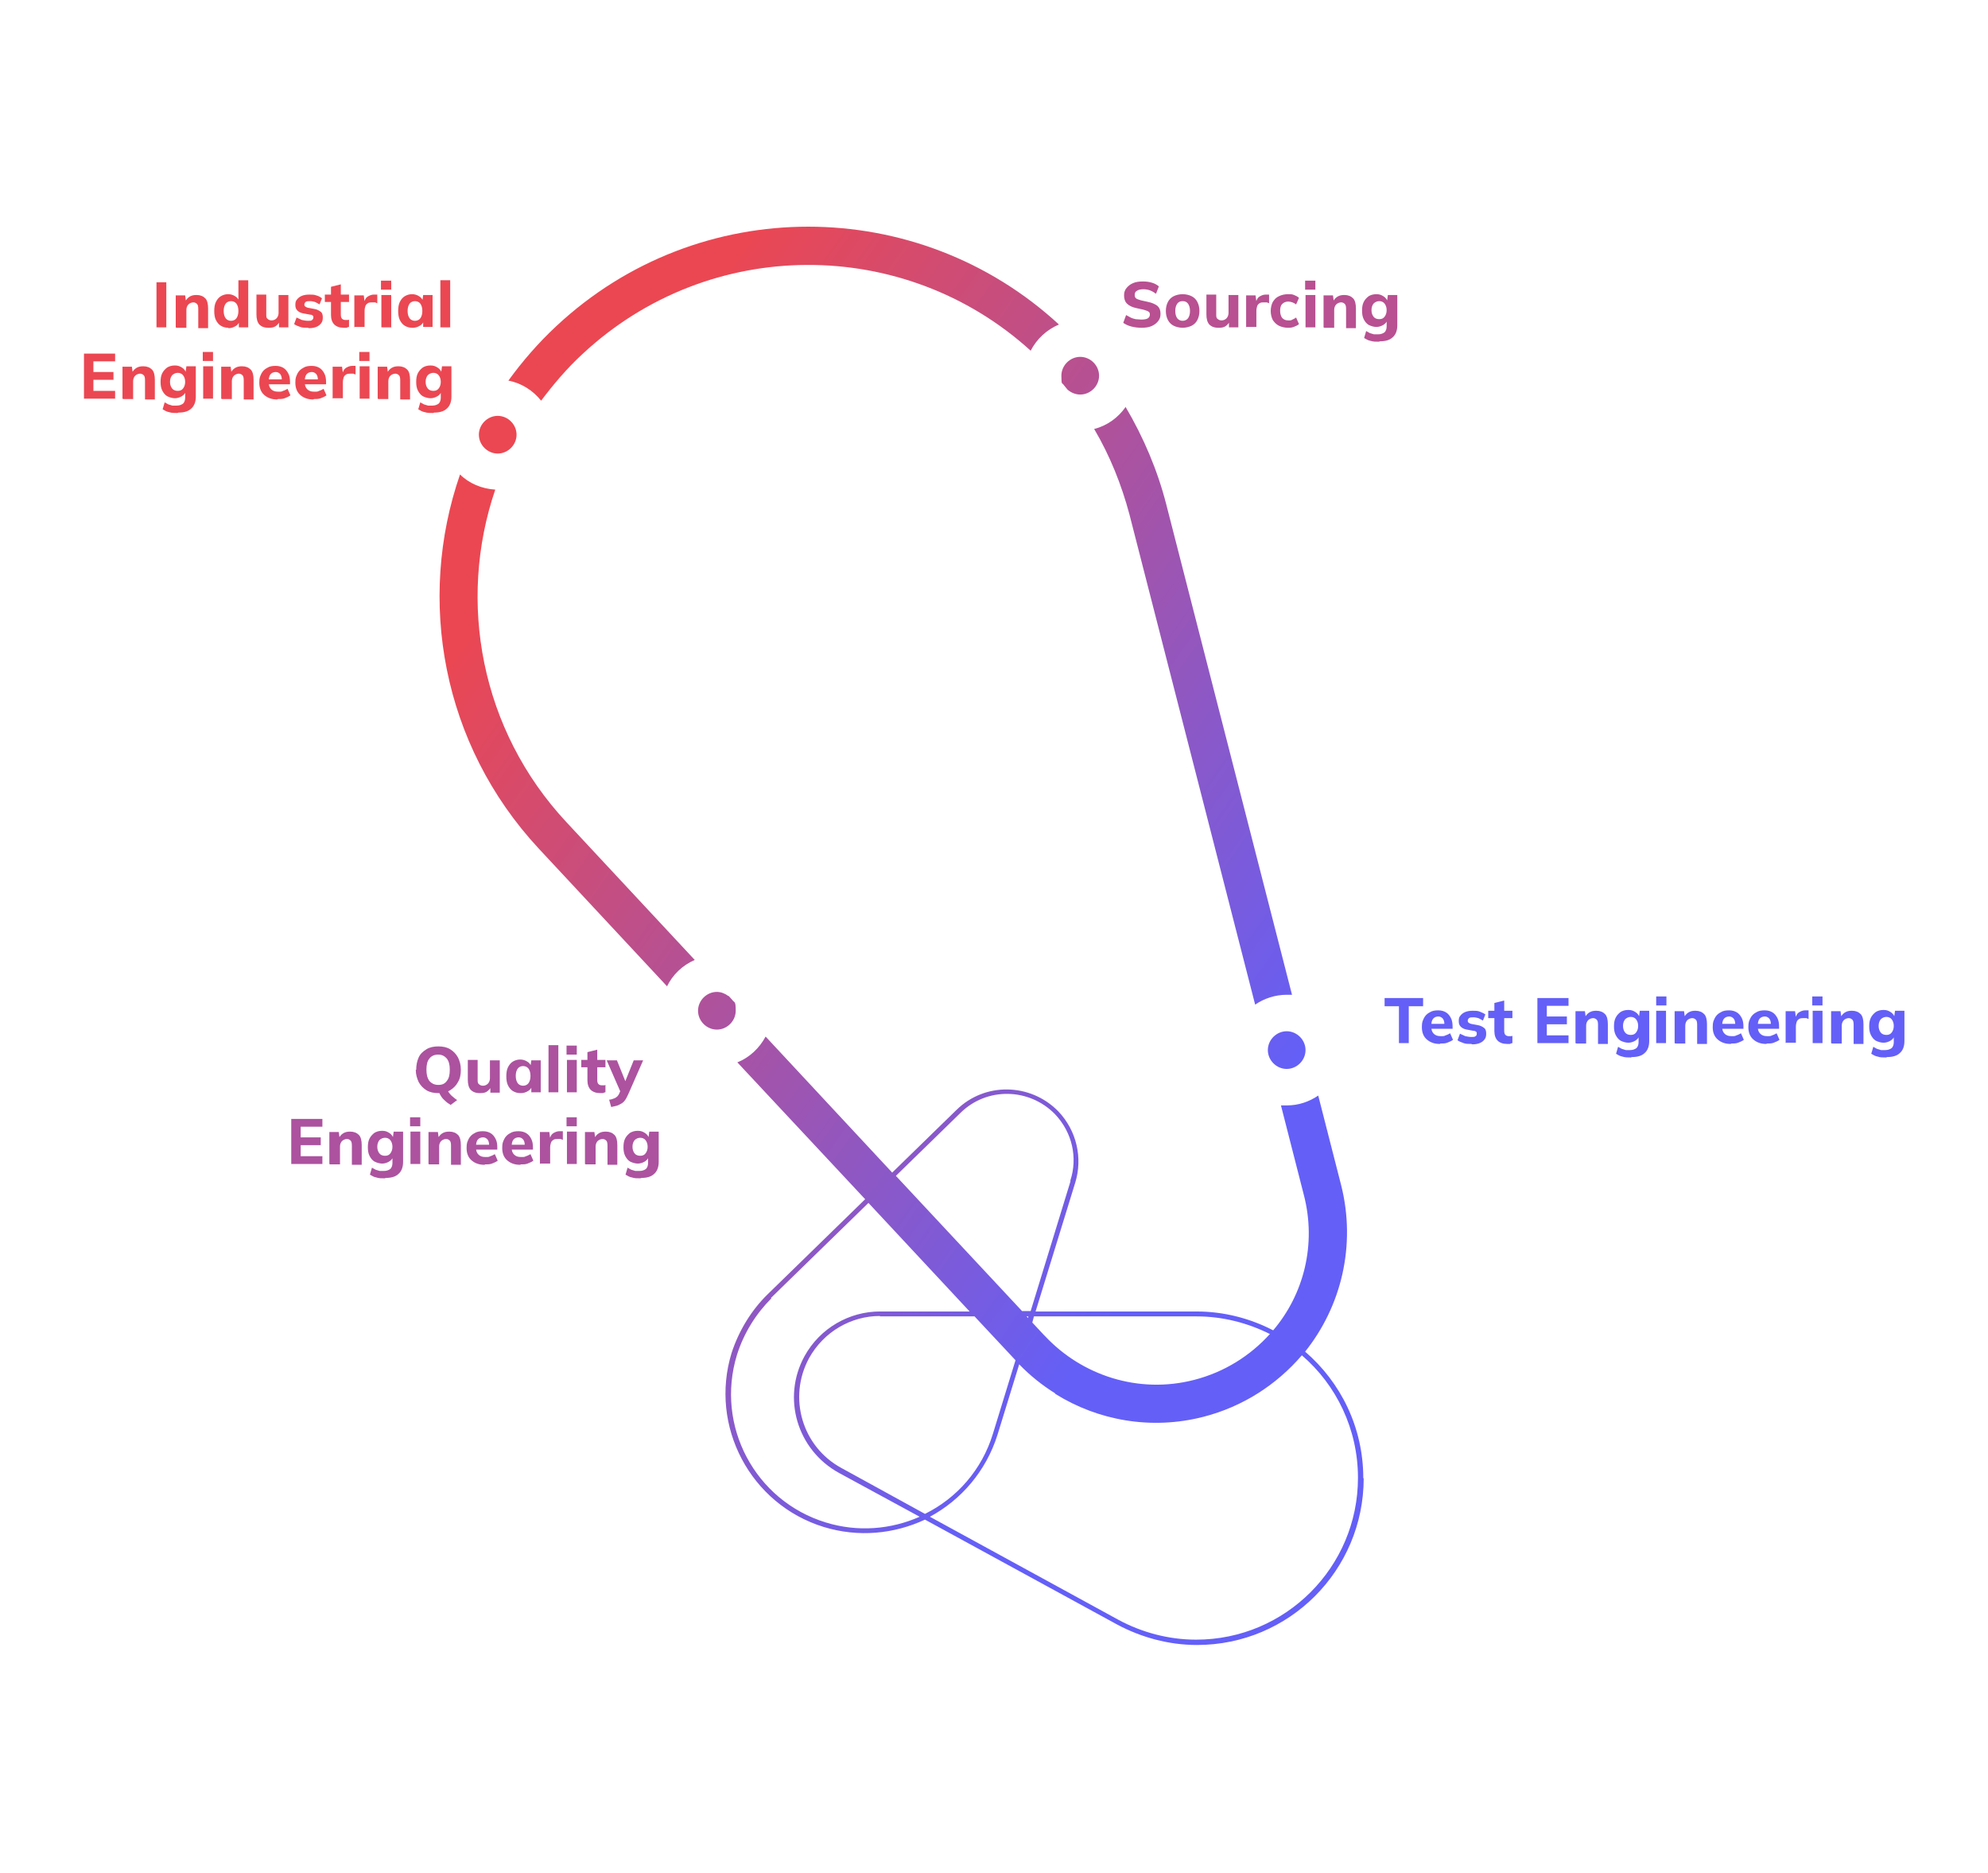 <?xml version="1.0" encoding="UTF-8"?><svg id="Ebene_1" xmlns="http://www.w3.org/2000/svg" xmlns:xlink="http://www.w3.org/1999/xlink" viewBox="0 0 485.3 457.2"><defs><style>.cls-1{fill:#ac529f;}.cls-2{fill:#645ff7;}.cls-3{fill:#eb4752;}.cls-4{fill:#b85091;}.cls-5{fill:url(#Unbenannter_Verlauf_11-8);}.cls-6{fill:url(#Unbenannter_Verlauf_11-5);}.cls-7{fill:url(#Unbenannter_Verlauf_11-6);}.cls-8{fill:url(#Unbenannter_Verlauf_11-7);}.cls-9{fill:url(#Unbenannter_Verlauf_11-2);}.cls-10{fill:url(#Unbenannter_Verlauf_11-4);}.cls-11{fill:url(#Unbenannter_Verlauf_11-3);}.cls-12{fill:url(#Unbenannter_Verlauf_11);fill-rule:evenodd;}</style><linearGradient id="Unbenannter_Verlauf_11" x1="-2917" y1="993.5" x2="-3121.8" y2="1137.7" gradientTransform="translate(3185.4 1319.4) scale(1 -1)" gradientUnits="userSpaceOnUse"><stop offset="0" stop-color="#645ff7"/><stop offset=".9" stop-color="#eb4752"/></linearGradient><linearGradient id="Unbenannter_Verlauf_11-2" x1="-2890.4" y1="1031.3" x2="-3095.1" y2="1175.6" xlink:href="#Unbenannter_Verlauf_11"/><linearGradient id="Unbenannter_Verlauf_11-3" x1="-2829.4" y1="1117.8" x2="-3034.1" y2="1262.1" xlink:href="#Unbenannter_Verlauf_11"/><linearGradient id="Unbenannter_Verlauf_11-4" x1="-2837.2" y1="1106.7" x2="-3042" y2="1251" xlink:href="#Unbenannter_Verlauf_11"/><linearGradient id="Unbenannter_Verlauf_11-5" x1="-2808.3" y1="1147.8" x2="-3013" y2="1292.1" xlink:href="#Unbenannter_Verlauf_11"/><linearGradient id="Unbenannter_Verlauf_11-6" x1="-2910.7" y1="1002.4" x2="-3115.5" y2="1146.7" xlink:href="#Unbenannter_Verlauf_11"/><linearGradient id="Unbenannter_Verlauf_11-7" x1="-2862.2" y1="1071.2" x2="-3067" y2="1215.5" xlink:href="#Unbenannter_Verlauf_11"/><linearGradient id="Unbenannter_Verlauf_11-8" x1="-2869" y1="1061.6" x2="-3073.7" y2="1205.9" xlink:href="#Unbenannter_Verlauf_11"/></defs><path class="cls-4" d="M278.7,80c-.9,0-1.7-.1-2.5-.3-.8-.2-1.4-.5-2-.9l.7-1.9c.4.2.7.4,1.1.6s.8.3,1.2.4c.4,0,.9.1,1.4.1.7,0,1.3-.1,1.6-.3.3-.2.5-.5.5-.9s-.1-.6-.3-.7c-.2-.2-.6-.3-1.2-.5l-1.8-.4c-1-.2-1.8-.6-2.3-1.1-.5-.5-.7-1.2-.7-2s.2-1.3.6-1.8c.4-.5.9-.9,1.6-1.2.7-.3,1.5-.4,2.4-.4s1.5.1,2.2.3c.7.2,1.2.5,1.7.9l-.7,1.8c-.4-.3-.9-.6-1.4-.8-.5-.2-1.1-.3-1.7-.3s-1.2.1-1.6.4c-.4.2-.5.6-.5,1s.1.6.3.8c.2.2.6.3,1.2.5l1.8.4c1,.2,1.8.6,2.3,1,.5.5.7,1.1.7,1.9s-.2,1.3-.6,1.8c-.4.5-.9.9-1.6,1.2-.7.3-1.5.4-2.4.4ZM288.7,80c-.8,0-1.6-.2-2.2-.5-.6-.3-1.1-.8-1.4-1.4-.3-.6-.5-1.3-.5-2.2s.2-1.6.5-2.2c.3-.6.8-1.1,1.4-1.4.6-.3,1.4-.5,2.2-.5s1.6.2,2.2.5c.6.3,1.1.8,1.4,1.4.3.6.5,1.3.5,2.2s-.2,1.6-.5,2.2c-.3.6-.8,1.1-1.4,1.4-.6.3-1.4.5-2.2.5ZM288.7,78.3c.5,0,1-.2,1.3-.6.3-.4.5-1,.5-1.8s-.2-1.4-.5-1.8c-.3-.4-.7-.6-1.3-.6s-1,.2-1.3.6c-.3.4-.5,1-.5,1.8s.2,1.4.5,1.8c.3.4.8.6,1.3.6ZM297.4,80c-1,0-1.7-.3-2.2-.8-.5-.6-.7-1.4-.7-2.5v-4.8h2.4v4.8c0,.5,0,.9.3,1.1.2.2.5.4,1,.4s.9-.2,1.2-.5c.3-.3.5-.8.5-1.3v-4.4h2.4v7.9h-2.3v-1.5h.2c-.2.5-.6.9-1,1.2-.4.3-1,.4-1.6.4ZM304.2,79.9v-5.8c0-.3,0-.7,0-1,0-.4,0-.7,0-1h2.3l.3,2.3h-.4c.1-.6.3-1,.5-1.4.2-.4.5-.6.9-.8.4-.2.8-.3,1.2-.3s.4,0,.5,0c.1,0,.2,0,.3,0v2.1c-.2,0-.4-.2-.6-.2-.1,0-.3,0-.6,0-.4,0-.8,0-1.1.2-.3.2-.5.4-.6.7-.1.3-.2.7-.2,1.2v3.9h-2.4ZM314.4,80c-.8,0-1.6-.2-2.2-.5-.6-.3-1.1-.8-1.5-1.4-.3-.6-.5-1.4-.5-2.2s.2-1.6.5-2.2c.4-.6.8-1.1,1.5-1.4.6-.3,1.4-.5,2.2-.5s1,0,1.5.2c.5.2.9.4,1.2.7l-.7,1.6c-.3-.2-.6-.4-.9-.5-.3-.1-.7-.2-1-.2-.6,0-1.1.2-1.5.6-.4.4-.5,1-.5,1.7s.2,1.3.5,1.7c.4.4.8.6,1.5.6s.6,0,1-.2c.3-.1.6-.3.9-.5l.7,1.6c-.3.3-.8.5-1.3.7-.5.2-1,.2-1.5.2ZM318.7,79.9v-7.9h2.4v7.9h-2.4ZM318.6,70.7v-2.2h2.5v2.2h-2.5ZM323.1,79.9v-5.8c0-.3,0-.7,0-1,0-.4,0-.7,0-1h2.3l.2,1.5h-.2c.3-.5.6-.9,1.1-1.2.5-.3,1-.4,1.7-.4.9,0,1.6.3,2.1.8.5.5.7,1.4.7,2.5v4.8h-2.4v-4.7c0-.6-.1-1-.3-1.2-.2-.2-.5-.4-.9-.4s-.9.2-1.2.5c-.3.3-.5.8-.5,1.3v4.4h-2.4ZM336.6,83.4c-.8,0-1.4,0-2-.2-.6-.1-1.1-.4-1.6-.7l.5-1.7c.3.2.6.3.9.5.3.1.7.2,1,.3.4,0,.7,0,1,0,.7,0,1.2-.2,1.6-.5.3-.3.5-.8.5-1.4v-1.6h.2c-.2.5-.5.9-1,1.2-.5.3-1.1.5-1.7.5s-1.3-.2-1.9-.5c-.5-.3-.9-.8-1.2-1.4-.3-.6-.4-1.3-.4-2.1s.1-1.5.4-2.1c.3-.6.7-1,1.2-1.4.5-.3,1.1-.5,1.9-.5s1.2.2,1.7.5c.5.3.8.7,1,1.2h-.1c0,0,.2-1.5.2-1.5h2.3c0,.3,0,.7,0,1,0,.3,0,.7,0,1v5.4c0,1.3-.4,2.3-1.1,2.9-.7.7-1.8,1-3.1,1ZM336.7,77.9c.6,0,1-.2,1.3-.6.3-.4.5-.9.5-1.6s-.2-1.2-.5-1.6c-.3-.4-.8-.6-1.3-.6s-1,.2-1.4.6c-.3.4-.5.9-.5,1.6s.2,1.2.5,1.6c.3.4.8.6,1.4.6Z"/><path class="cls-2" d="M341.5,254.6v-9h-3.5v-2h9.4v2h-3.5v9h-2.4ZM351.5,254.8c-1.4,0-2.4-.4-3.2-1.1-.8-.7-1.2-1.7-1.2-3s.2-1.5.5-2.2c.3-.6.8-1.1,1.4-1.4.6-.4,1.3-.5,2.1-.5s1.4.2,1.9.5c.5.3.9.8,1.2,1.4.3.6.4,1.3.4,2.1v.5h-5.5v-1.2h3.8l-.3.2c0-.7-.1-1.1-.4-1.5-.3-.3-.6-.5-1.1-.5s-1,.2-1.3.6c-.3.4-.4,1-.4,1.7v.2c0,.8.2,1.3.6,1.7.4.4.9.6,1.7.6s.8,0,1.2-.2c.4-.1.7-.3,1.1-.5l.7,1.6c-.4.3-.9.5-1.4.7-.5.2-1.1.2-1.7.2ZM359.2,254.8c-.7,0-1.4,0-1.9-.2-.6-.2-1.1-.4-1.5-.7l.6-1.6c.4.2.9.4,1.3.6.5.1,1,.2,1.5.2s.8,0,1-.2c.2-.1.3-.3.3-.6s0-.4-.2-.5c-.1-.1-.3-.2-.6-.2l-1.6-.3c-.7-.1-1.2-.4-1.5-.7-.4-.4-.5-.8-.5-1.4s.1-1,.4-1.3c.3-.4.7-.7,1.2-.9.5-.2,1.1-.3,1.8-.3s1.2,0,1.7.2,1,.4,1.4.7l-.6,1.5c-.3-.2-.7-.4-1.1-.6-.4-.1-.8-.2-1.2-.2s-.9,0-1.1.2c-.2.2-.3.4-.3.6s0,.3.2.5c.1.1.3.2.6.3l1.6.3c.7.1,1.2.4,1.6.7.4.3.5.8.5,1.4s-.1,1-.4,1.4c-.3.4-.7.7-1.2.9-.5.2-1.1.3-1.8.3ZM367.9,254.8c-1,0-1.8-.3-2.3-.8-.5-.5-.8-1.3-.8-2.3v-3.2h-1.5v-1.8h1.5v-1.9l2.4-.6v2.5h2v1.8h-2v3.1c0,.5.1.8.3,1,.2.2.5.3.8.3s.4,0,.5,0c.1,0,.3,0,.4-.1v1.8c-.2,0-.4.1-.6.2-.2,0-.4,0-.6,0ZM375.3,254.6v-11h7.6v1.9h-5.3v2.6h4.9v1.9h-4.9v2.7h5.3v1.9h-7.6ZM384.6,254.6v-5.8c0-.3,0-.7,0-1,0-.4,0-.7,0-1h2.3l.2,1.5h-.2c.3-.5.6-.9,1.1-1.2.5-.3,1-.4,1.7-.4.9,0,1.6.3,2.1.8.5.5.7,1.4.7,2.5v4.8h-2.4v-4.7c0-.6-.1-1-.3-1.2-.2-.2-.5-.4-.9-.4s-.9.2-1.2.5c-.3.3-.5.8-.5,1.3v4.4h-2.4ZM398.1,258.1c-.8,0-1.4,0-2-.2-.6-.1-1.1-.4-1.6-.7l.5-1.7c.3.2.6.3.9.5.3.1.7.2,1,.3.4,0,.7,0,1,0,.7,0,1.2-.2,1.6-.5.3-.3.5-.8.5-1.4v-1.6h.2c-.2.5-.5.9-1,1.2s-1.1.5-1.7.5-1.3-.2-1.9-.5c-.5-.3-.9-.8-1.2-1.4-.3-.6-.4-1.3-.4-2.1s.1-1.5.4-2.1c.3-.6.7-1,1.2-1.4.5-.3,1.1-.5,1.9-.5s1.2.2,1.7.5c.5.3.8.7,1,1.2h-.1c0,0,.2-1.5.2-1.5h2.3c0,.3,0,.7,0,1,0,.3,0,.7,0,1v5.4c0,1.3-.4,2.3-1.1,2.9-.7.7-1.8,1-3.1,1ZM398.1,252.6c.6,0,1-.2,1.3-.6.3-.4.5-.9.5-1.6s-.2-1.2-.5-1.6c-.3-.4-.8-.6-1.3-.6s-1,.2-1.4.6c-.3.4-.5.9-.5,1.6s.2,1.2.5,1.6c.3.4.8.6,1.4.6ZM404.3,254.6v-7.9h2.4v7.9h-2.4ZM404.3,245.4v-2.2h2.5v2.2h-2.5ZM408.8,254.6v-5.8c0-.3,0-.7,0-1,0-.4,0-.7,0-1h2.3l.2,1.5h-.2c.3-.5.6-.9,1.1-1.2.5-.3,1-.4,1.7-.4.9,0,1.6.3,2.1.8.5.5.7,1.4.7,2.5v4.8h-2.4v-4.7c0-.6-.1-1-.3-1.2-.2-.2-.5-.4-.9-.4s-.9.2-1.2.5c-.3.3-.5.8-.5,1.3v4.4h-2.4ZM422.5,254.8c-1.4,0-2.4-.4-3.2-1.1-.8-.7-1.2-1.7-1.2-3s.2-1.5.5-2.2c.3-.6.8-1.1,1.4-1.4.6-.4,1.3-.5,2.1-.5s1.4.2,1.9.5c.5.3.9.8,1.2,1.4.3.6.4,1.3.4,2.1v.5h-5.5v-1.2h3.8l-.3.2c0-.7-.1-1.1-.4-1.5-.3-.3-.6-.5-1.1-.5s-1,.2-1.3.6c-.3.4-.4,1-.4,1.7v.2c0,.8.2,1.3.6,1.7.4.4.9.6,1.7.6s.8,0,1.2-.2c.4-.1.7-.3,1.1-.5l.7,1.6c-.4.3-.9.5-1.4.7-.5.2-1.1.2-1.7.2ZM431.2,254.8c-1.4,0-2.4-.4-3.2-1.1-.8-.7-1.2-1.7-1.2-3s.2-1.5.5-2.2c.3-.6.8-1.1,1.4-1.4.6-.4,1.3-.5,2.1-.5s1.4.2,1.9.5c.5.3.9.8,1.2,1.4.3.6.4,1.3.4,2.1v.5h-5.5v-1.2h3.8l-.3.2c0-.7-.1-1.1-.4-1.5-.3-.3-.6-.5-1.1-.5s-1,.2-1.3.6c-.3.4-.4,1-.4,1.7v.2c0,.8.2,1.3.6,1.7.4.4.9.6,1.7.6s.8,0,1.2-.2c.4-.1.7-.3,1.1-.5l.7,1.6c-.4.3-.9.5-1.4.7-.5.2-1.1.2-1.7.2ZM435.9,254.6v-5.8c0-.3,0-.7,0-1,0-.4,0-.7,0-1h2.3l.3,2.3h-.4c.1-.6.3-1,.5-1.4.2-.4.5-.6.9-.8.4-.2.8-.3,1.2-.3s.4,0,.5,0c.1,0,.2,0,.3,0v2.1c-.2,0-.4-.2-.6-.2-.1,0-.3,0-.6,0-.4,0-.8,0-1.1.2-.3.2-.5.4-.6.7-.1.3-.2.7-.2,1.2v3.9h-2.4ZM442.5,254.6v-7.9h2.4v7.9h-2.4ZM442.4,245.4v-2.2h2.5v2.2h-2.5ZM447,254.6v-5.8c0-.3,0-.7,0-1,0-.4,0-.7,0-1h2.3l.2,1.5h-.2c.3-.5.6-.9,1.1-1.2.5-.3,1-.4,1.7-.4.9,0,1.6.3,2.1.8.5.5.7,1.4.7,2.5v4.8h-2.4v-4.7c0-.6-.1-1-.3-1.2-.2-.2-.5-.4-.9-.4s-.9.2-1.2.5c-.3.3-.5.8-.5,1.3v4.4h-2.4ZM460.4,258.1c-.8,0-1.4,0-2-.2-.6-.1-1.1-.4-1.6-.7l.5-1.7c.3.2.6.3.9.5.3.1.7.2,1,.3.4,0,.7,0,1,0,.7,0,1.2-.2,1.6-.5.3-.3.5-.8.5-1.4v-1.6h.2c-.2.5-.5.9-1,1.2s-1.1.5-1.7.5-1.3-.2-1.9-.5c-.5-.3-.9-.8-1.2-1.4-.3-.6-.4-1.3-.4-2.1s.1-1.5.4-2.1c.3-.6.7-1,1.2-1.4.5-.3,1.1-.5,1.9-.5s1.2.2,1.7.5c.5.3.8.7,1,1.2h-.1c0,0,.2-1.5.2-1.5h2.3c0,.3,0,.7,0,1,0,.3,0,.7,0,1v5.4c0,1.3-.4,2.3-1.1,2.9-.7.7-1.8,1-3.1,1ZM460.5,252.6c.6,0,1-.2,1.3-.6.3-.4.5-.9.5-1.6s-.2-1.2-.5-1.6c-.3-.4-.8-.6-1.3-.6s-1,.2-1.4.6c-.3.4-.5.9-.5,1.6s.2,1.2.5,1.6c.3.4.8.6,1.4.6Z"/><path class="cls-1" d="M109.9,269.6c-.3-.2-.7-.4-1-.7-.3-.3-.7-.6-1-1-.3-.4-.5-.8-.7-1.2l1.9-.8c.3.5.6,1,1.1,1.5.5.4.9.8,1.4,1.1l-1.6,1.2ZM101.6,261.1c0-1.1.2-2.1.6-3,.4-.9,1.1-1.5,1.9-2,.8-.5,1.8-.7,2.9-.7s2.1.2,2.9.7c.8.5,1.4,1.1,1.9,2,.4.8.7,1.8.7,3s-.2,2.2-.7,3c-.4.8-1.1,1.5-1.9,2-.8.5-1.8.7-2.9.7s-2.1-.2-2.9-.7c-.8-.5-1.4-1.1-1.9-2-.4-.9-.7-1.8-.7-3ZM104.1,261.1c0,1.1.2,2,.7,2.7.5.6,1.2,1,2.2,1s1.6-.3,2.1-1c.5-.6.7-1.5.7-2.7s-.2-2-.7-2.7c-.5-.6-1.2-1-2.1-1s-1.7.3-2.2,1c-.5.6-.7,1.5-.7,2.7ZM117.1,266.8c-1,0-1.7-.3-2.2-.8-.5-.6-.7-1.4-.7-2.5v-4.8h2.4v4.8c0,.5,0,.9.3,1.1.2.2.5.4,1,.4s.9-.2,1.2-.5c.3-.3.5-.8.5-1.3v-4.4h2.4v7.9h-2.3v-1.5h.2c-.2.5-.6.9-1,1.2-.4.3-1,.4-1.6.4ZM127,266.8c-.7,0-1.3-.2-1.8-.5-.5-.3-.9-.8-1.2-1.4-.3-.6-.4-1.4-.4-2.2s.1-1.6.4-2.2c.3-.6.7-1.1,1.2-1.4.5-.3,1.1-.5,1.8-.5s1.2.2,1.7.5c.5.3.8.7,1,1.2h-.2l.2-1.5h2.3c0,.3,0,.7,0,1,0,.3,0,.7,0,1v5.8h-2.3v-1.5s.2,0,.2,0c-.2.5-.5.9-1,1.2s-1.1.5-1.7.5ZM127.7,265c.5,0,1-.2,1.3-.6.3-.4.5-1,.5-1.8s-.2-1.4-.5-1.8c-.3-.4-.8-.6-1.3-.6s-1,.2-1.3.6c-.3.4-.5,1-.5,1.8s.2,1.4.5,1.8c.3.4.8.6,1.3.6ZM133.9,266.6v-11.5h2.4v11.5h-2.4ZM138.4,266.6v-7.9h2.4v7.9h-2.4ZM138.3,257.4v-2.2h2.5v2.2h-2.5ZM146.5,266.8c-1,0-1.8-.3-2.3-.8-.5-.5-.8-1.3-.8-2.3v-3.2h-1.5v-1.8h1.5v-1.9l2.4-.6v2.5h2v1.8h-2v3.1c0,.5.1.8.3,1,.2.2.5.3.8.3s.4,0,.5,0c.1,0,.3,0,.4-.1v1.8c-.2,0-.4.1-.6.2-.2,0-.4,0-.6,0ZM149.2,270.2l-.5-1.8c.5,0,.9-.2,1.2-.3.3-.1.6-.3.8-.5.2-.2.4-.5.5-.8l.4-.9v.9c0,0-3.5-8-3.5-8h2.5l2.3,5.7h-.5l2.3-5.7h2.3l-3.6,8.2c-.3.6-.5,1.1-.8,1.5-.3.4-.6.7-1,.9s-.7.4-1.1.5c-.4.1-.9.2-1.3.3ZM71.1,284.1v-11h7.6v1.9h-5.3v2.6h4.9v1.9h-4.9v2.7h5.3v1.9h-7.6ZM80.4,284.1v-5.8c0-.3,0-.7,0-1,0-.4,0-.7,0-1h2.3l.2,1.5h-.2c.3-.5.6-.9,1.1-1.2.5-.3,1-.4,1.7-.4.9,0,1.6.3,2.1.8.5.5.7,1.4.7,2.5v4.8h-2.4v-4.7c0-.6-.1-1-.3-1.2-.2-.2-.5-.4-.9-.4s-.9.2-1.2.5c-.3.3-.5.8-.5,1.3v4.4h-2.4ZM93.9,287.6c-.8,0-1.4,0-2-.2-.6-.1-1.1-.4-1.6-.7l.5-1.7c.3.2.6.3.9.5.3.1.7.2,1,.3.4,0,.7,0,1,0,.7,0,1.2-.2,1.6-.5.3-.3.5-.8.5-1.4v-1.6h.2c-.2.5-.5.9-1,1.2-.5.3-1.1.5-1.7.5s-1.3-.2-1.9-.5c-.5-.3-.9-.8-1.2-1.4-.3-.6-.4-1.3-.4-2.1s.1-1.5.4-2.1c.3-.6.7-1,1.2-1.4.5-.3,1.1-.5,1.9-.5s1.2.2,1.7.5c.5.3.8.7,1,1.2h-.1c0,0,.2-1.5.2-1.5h2.3c0,.3,0,.7,0,1,0,.3,0,.7,0,1v5.4c0,1.3-.4,2.3-1.1,2.9-.7.7-1.8,1-3.1,1ZM94,282.1c.6,0,1-.2,1.3-.6.3-.4.5-.9.5-1.6s-.2-1.2-.5-1.6c-.3-.4-.8-.6-1.3-.6s-1,.2-1.4.6c-.3.4-.5.9-.5,1.6s.2,1.2.5,1.6c.3.4.8.6,1.4.6ZM100.2,284.1v-7.9h2.4v7.9h-2.4ZM100.1,274.9v-2.2h2.5v2.2h-2.5ZM104.6,284.1v-5.8c0-.3,0-.7,0-1,0-.4,0-.7,0-1h2.3l.2,1.5h-.2c.3-.5.6-.9,1.1-1.2.5-.3,1-.4,1.7-.4.9,0,1.6.3,2.1.8.5.5.7,1.4.7,2.5v4.8h-2.4v-4.7c0-.6-.1-1-.3-1.2-.2-.2-.5-.4-.9-.4s-.9.2-1.2.5c-.3.3-.5.8-.5,1.3v4.4h-2.4ZM118.3,284.3c-1.4,0-2.4-.4-3.2-1.1-.8-.7-1.2-1.7-1.2-3s.2-1.5.5-2.2c.3-.6.8-1.1,1.4-1.4.6-.4,1.3-.5,2.1-.5s1.4.2,1.9.5c.5.3.9.8,1.2,1.4.3.6.4,1.3.4,2.1v.5h-5.5v-1.2h3.8l-.3.2c0-.7-.1-1.1-.4-1.5-.3-.3-.6-.5-1.1-.5s-1,.2-1.3.6c-.3.4-.4,1-.4,1.7v.2c0,.8.2,1.3.6,1.7.4.4.9.6,1.7.6s.8,0,1.2-.2c.4-.1.7-.3,1.1-.5l.7,1.6c-.4.3-.9.5-1.4.7-.5.2-1.1.2-1.7.2ZM127,284.3c-1.4,0-2.4-.4-3.2-1.1-.8-.7-1.2-1.7-1.2-3s.2-1.5.5-2.2c.3-.6.8-1.1,1.4-1.4.6-.4,1.3-.5,2.1-.5s1.4.2,1.9.5c.5.3.9.8,1.2,1.4.3.6.4,1.3.4,2.1v.5h-5.5v-1.2h3.8l-.3.2c0-.7-.1-1.1-.4-1.5-.3-.3-.6-.5-1.1-.5s-1,.2-1.3.6c-.3.4-.4,1-.4,1.7v.2c0,.8.2,1.3.6,1.7.4.4.9.6,1.7.6s.8,0,1.2-.2c.4-.1.7-.3,1.1-.5l.7,1.6c-.4.3-.9.5-1.4.7-.5.2-1.1.2-1.7.2ZM131.8,284.1v-5.8c0-.3,0-.7,0-1,0-.4,0-.7,0-1h2.3l.3,2.3h-.4c.1-.6.3-1,.5-1.4.2-.4.5-.6.9-.8.4-.2.8-.3,1.2-.3s.4,0,.5,0c.1,0,.2,0,.3,0v2.1c-.2,0-.4-.2-.6-.2-.1,0-.3,0-.6,0-.4,0-.8,0-1.1.2-.3.2-.5.4-.6.7-.1.3-.2.7-.2,1.2v3.9h-2.4ZM138.4,284.1v-7.9h2.4v7.9h-2.4ZM138.3,274.9v-2.2h2.5v2.2h-2.5ZM142.8,284.1v-5.8c0-.3,0-.7,0-1,0-.4,0-.7,0-1h2.3l.2,1.5h-.2c.3-.5.6-.9,1.1-1.2.5-.3,1-.4,1.7-.4.9,0,1.6.3,2.1.8.5.5.7,1.4.7,2.5v4.8h-2.4v-4.7c0-.6-.1-1-.3-1.2-.2-.2-.5-.4-.9-.4s-.9.2-1.2.5c-.3.3-.5.8-.5,1.3v4.4h-2.4ZM156.3,287.6c-.8,0-1.4,0-2-.2-.6-.1-1.1-.4-1.6-.7l.5-1.7c.3.2.6.3.9.5.3.1.7.2,1,.3.4,0,.7,0,1,0,.7,0,1.2-.2,1.6-.5.3-.3.5-.8.5-1.4v-1.6h.2c-.2.5-.5.9-1,1.2s-1.1.5-1.7.5-1.3-.2-1.9-.5c-.5-.3-.9-.8-1.2-1.4-.3-.6-.4-1.3-.4-2.1s.1-1.5.4-2.1.7-1,1.2-1.4c.5-.3,1.1-.5,1.9-.5s1.2.2,1.7.5c.5.3.8.7,1,1.2h-.1c0,0,.2-1.5.2-1.5h2.3c0,.3,0,.7,0,1,0,.3,0,.7,0,1v5.4c0,1.3-.4,2.3-1.1,2.9-.7.7-1.8,1-3.1,1ZM156.3,282.1c.6,0,1-.2,1.3-.6.3-.4.5-.9.5-1.6s-.2-1.2-.5-1.6c-.3-.4-.8-.6-1.3-.6s-1,.2-1.4.6c-.3.4-.5.9-.5,1.6s.2,1.2.5,1.6c.3.4.8.6,1.4.6Z"/><path class="cls-3" d="M38.2,79.9v-11h2.4v11h-2.4ZM42.9,79.9v-5.8c0-.3,0-.7,0-1,0-.4,0-.7,0-1h2.3l.2,1.5h-.2c.3-.5.6-.9,1.1-1.2.5-.3,1-.4,1.7-.4.9,0,1.6.3,2.1.8.5.5.7,1.4.7,2.5v4.8h-2.4v-4.7c0-.6-.1-1-.3-1.2-.2-.2-.5-.4-.9-.4s-.9.2-1.2.5c-.3.3-.5.8-.5,1.3v4.4h-2.4ZM55.7,80c-.7,0-1.3-.2-1.8-.5-.5-.3-.9-.8-1.2-1.4-.3-.6-.4-1.4-.4-2.2s.1-1.6.4-2.2c.3-.6.7-1.1,1.2-1.4.5-.3,1.1-.5,1.8-.5s1.2.2,1.7.5c.5.3.8.7,1,1.2h-.2v-5.1h2.4v11.5h-2.3v-1.5h.2c-.2.5-.5.9-1,1.2s-1.1.5-1.7.5ZM56.4,78.3c.5,0,1-.2,1.3-.6.3-.4.5-1,.5-1.8s-.2-1.4-.5-1.8c-.3-.4-.8-.6-1.3-.6s-1,.2-1.3.6c-.3.4-.5,1-.5,1.8s.2,1.4.5,1.8c.3.4.8.6,1.3.6ZM65.5,80c-1,0-1.7-.3-2.2-.8-.5-.6-.7-1.4-.7-2.5v-4.8h2.4v4.8c0,.5,0,.9.3,1.1.2.2.5.4,1,.4s.9-.2,1.2-.5c.3-.3.5-.8.5-1.3v-4.4h2.4v7.9h-2.3v-1.5h.2c-.2.5-.6.9-1,1.2-.4.3-1,.4-1.6.4ZM75.2,80c-.7,0-1.4,0-1.9-.2-.6-.2-1.1-.4-1.5-.7l.6-1.6c.4.2.9.4,1.3.6.5.1,1,.2,1.5.2s.8,0,1-.2.3-.3.3-.6,0-.4-.2-.5c-.1-.1-.3-.2-.6-.2l-1.6-.3c-.7-.1-1.2-.4-1.5-.7-.4-.4-.5-.8-.5-1.4s.1-1,.4-1.3c.3-.4.7-.7,1.2-.9.5-.2,1.1-.3,1.8-.3s1.2,0,1.7.2c.5.1,1,.4,1.4.7l-.6,1.5c-.3-.2-.7-.4-1.1-.6-.4-.1-.8-.2-1.2-.2s-.9,0-1.1.2c-.2.2-.3.4-.3.6s0,.3.2.5c.1.1.3.2.6.3l1.6.3c.7.1,1.2.4,1.6.7.4.3.5.8.5,1.4s-.1,1-.4,1.4c-.3.4-.7.7-1.2.9-.5.2-1.1.3-1.8.3ZM83.9,80c-1,0-1.8-.3-2.3-.8-.5-.5-.8-1.3-.8-2.3v-3.2h-1.5v-1.8h1.5v-1.9l2.4-.6v2.5h2v1.8h-2v3.1c0,.5.1.8.3,1,.2.2.5.3.8.3s.4,0,.5,0c.1,0,.3,0,.4-.1v1.8c-.2,0-.4.1-.6.2-.2,0-.4,0-.6,0ZM86.5,79.9v-5.8c0-.3,0-.7,0-1,0-.4,0-.7,0-1h2.3l.3,2.3h-.4c.1-.6.3-1,.5-1.4.2-.4.5-.6.9-.8.4-.2.8-.3,1.2-.3s.4,0,.5,0c.1,0,.2,0,.3,0v2.1c-.2,0-.4-.2-.6-.2-.1,0-.3,0-.6,0-.4,0-.8,0-1.1.2-.3.2-.5.4-.6.7-.1.3-.2.7-.2,1.2v3.9h-2.4ZM93.1,79.9v-7.9h2.4v7.9h-2.4ZM93,70.7v-2.2h2.5v2.2h-2.5ZM100.6,80c-.7,0-1.3-.2-1.8-.5-.5-.3-.9-.8-1.2-1.4-.3-.6-.4-1.4-.4-2.2s.1-1.6.4-2.2c.3-.6.7-1.1,1.2-1.4.5-.3,1.1-.5,1.8-.5s1.2.2,1.7.5c.5.3.8.7,1,1.2h-.2l.2-1.5h2.3c0,.3,0,.7,0,1,0,.3,0,.7,0,1v5.8h-2.3v-1.5s.2,0,.2,0c-.2.5-.5.9-1,1.2-.5.3-1.1.5-1.7.5ZM101.3,78.3c.5,0,1-.2,1.3-.6.3-.4.5-1,.5-1.8s-.2-1.4-.5-1.8c-.3-.4-.8-.6-1.3-.6s-1,.2-1.3.6-.5,1-.5,1.8.2,1.4.5,1.8c.3.4.8.6,1.3.6ZM107.5,79.9v-11.5h2.4v11.5h-2.4ZM20.5,97.3v-11h7.6v1.9h-5.3v2.6h4.9v1.9h-4.9v2.7h5.3v1.9h-7.6ZM29.9,97.3v-5.8c0-.3,0-.7,0-1,0-.4,0-.7,0-1h2.3l.2,1.5h-.2c.3-.5.6-.9,1.1-1.2.5-.3,1-.4,1.7-.4.9,0,1.6.3,2.1.8.5.5.7,1.4.7,2.5v4.8h-2.4v-4.7c0-.6-.1-1-.3-1.2-.2-.2-.5-.4-.9-.4s-.9.2-1.2.5c-.3.3-.5.8-.5,1.3v4.4h-2.4ZM43.3,100.8c-.8,0-1.4,0-2-.2-.6-.1-1.1-.4-1.6-.7l.5-1.7c.3.2.6.3.9.5.3.1.7.2,1,.3.4,0,.7,0,1,0,.7,0,1.2-.2,1.6-.5.3-.3.5-.8.5-1.4v-1.6h.2c-.2.5-.5.9-1,1.2-.5.3-1.1.5-1.7.5s-1.3-.2-1.9-.5c-.5-.3-.9-.8-1.2-1.4-.3-.6-.4-1.3-.4-2.1s.1-1.5.4-2.1c.3-.6.7-1,1.2-1.4.5-.3,1.1-.5,1.9-.5s1.2.2,1.7.5c.5.3.8.7,1,1.2h-.1c0,0,.2-1.5.2-1.5h2.3c0,.3,0,.7,0,1,0,.3,0,.7,0,1v5.4c0,1.3-.4,2.3-1.1,2.9-.7.7-1.8,1-3.1,1ZM43.4,95.4c.6,0,1-.2,1.3-.6.3-.4.5-.9.5-1.6s-.2-1.2-.5-1.6c-.3-.4-.8-.6-1.3-.6s-1,.2-1.4.6c-.3.4-.5.9-.5,1.6s.2,1.2.5,1.6c.3.4.8.6,1.4.6ZM49.6,97.3v-7.9h2.4v7.9h-2.4ZM49.5,88.1v-2.2h2.5v2.2h-2.5ZM54,97.3v-5.8c0-.3,0-.7,0-1,0-.4,0-.7,0-1h2.3l.2,1.5h-.2c.3-.5.6-.9,1.1-1.2.5-.3,1-.4,1.7-.4.9,0,1.6.3,2.1.8.5.5.7,1.4.7,2.5v4.8h-2.4v-4.7c0-.6-.1-1-.3-1.2-.2-.2-.5-.4-.9-.4s-.9.2-1.2.5c-.3.3-.5.8-.5,1.3v4.4h-2.4ZM67.7,97.5c-1.4,0-2.4-.4-3.2-1.1-.8-.7-1.2-1.7-1.2-3s.2-1.5.5-2.2c.3-.6.8-1.1,1.4-1.4.6-.4,1.3-.5,2.1-.5s1.4.2,1.9.5c.5.3.9.8,1.2,1.4.3.6.4,1.3.4,2.1v.5h-5.5v-1.2h3.8l-.3.2c0-.7-.1-1.1-.4-1.5-.3-.3-.6-.5-1.1-.5s-1,.2-1.3.6c-.3.4-.4,1-.4,1.7v.2c0,.8.2,1.3.6,1.7.4.4.9.6,1.7.6s.8,0,1.2-.2c.4-.1.7-.3,1.1-.5l.7,1.6c-.4.3-.9.5-1.4.7-.5.2-1.1.2-1.7.2ZM76.5,97.5c-1.4,0-2.4-.4-3.2-1.1-.8-.7-1.2-1.7-1.2-3s.2-1.5.5-2.2c.3-.6.8-1.1,1.4-1.4.6-.4,1.3-.5,2.1-.5s1.4.2,1.9.5c.5.3.9.8,1.2,1.4.3.6.4,1.3.4,2.1v.5h-5.5v-1.2h3.8l-.3.2c0-.7-.1-1.1-.4-1.5-.3-.3-.6-.5-1.1-.5s-1,.2-1.3.6c-.3.4-.4,1-.4,1.7v.2c0,.8.2,1.3.6,1.7.4.4.9.6,1.7.6s.8,0,1.2-.2c.4-.1.7-.3,1.1-.5l.7,1.6c-.4.3-.9.5-1.4.7-.5.2-1.1.2-1.7.2ZM81.2,97.3v-5.8c0-.3,0-.7,0-1,0-.4,0-.7,0-1h2.3l.3,2.3h-.4c.1-.6.3-1,.5-1.4.2-.4.5-.6.9-.8.4-.2.8-.3,1.2-.3s.4,0,.5,0c.1,0,.2,0,.3,0v2.1c-.2,0-.4-.2-.6-.2-.1,0-.3,0-.6,0-.4,0-.8,0-1.1.2-.3.2-.5.4-.6.7-.1.3-.2.7-.2,1.2v3.9h-2.4ZM87.8,97.3v-7.9h2.4v7.9h-2.4ZM87.7,88.1v-2.2h2.5v2.2h-2.5ZM92.2,97.3v-5.8c0-.3,0-.7,0-1,0-.4,0-.7,0-1h2.3l.2,1.5h-.2c.3-.5.6-.9,1.1-1.2.5-.3,1-.4,1.7-.4.9,0,1.6.3,2.1.8.5.5.7,1.4.7,2.5v4.8h-2.4v-4.7c0-.6-.1-1-.3-1.2-.2-.2-.5-.4-.9-.4s-.9.2-1.2.5c-.3.3-.5.8-.5,1.3v4.4h-2.4ZM105.7,100.8c-.8,0-1.4,0-2-.2-.6-.1-1.1-.4-1.6-.7l.5-1.7c.3.2.6.3.9.5.3.1.7.2,1,.3.4,0,.7,0,1,0,.7,0,1.2-.2,1.6-.5.3-.3.5-.8.5-1.4v-1.6h.2c-.2.5-.5.9-1,1.2s-1.1.5-1.7.5-1.3-.2-1.9-.5c-.5-.3-.9-.8-1.2-1.4-.3-.6-.4-1.3-.4-2.1s.1-1.5.4-2.1c.3-.6.7-1,1.2-1.4.5-.3,1.1-.5,1.9-.5s1.2.2,1.7.5c.5.3.8.7,1,1.2h-.1c0,0,.2-1.5.2-1.5h2.3c0,.3,0,.7,0,1,0,.3,0,.7,0,1v5.4c0,1.3-.4,2.3-1.1,2.9-.7.7-1.8,1-3.1,1ZM105.8,95.4c.6,0,1-.2,1.3-.6s.5-.9.5-1.6-.2-1.2-.5-1.6c-.3-.4-.8-.6-1.3-.6s-1,.2-1.4.6c-.3.4-.5.9-.5,1.6s.2,1.2.5,1.6c.3.4.8.6,1.4.6Z"/><path class="cls-12" d="M332.8,360.8c0-12.4-5.5-23.4-14.2-30.9,8.8-11,12.5-25.9,8.8-40.6l-5.6-21.9c-2.2,1.5-4.8,2.4-7.6,2.4s-1,0-1.5,0l5.6,21.9c3.1,12,0,24.2-7.5,33-5.6-2.9-12-4.6-18.7-4.6h-39.3s9.7-31.5,9.7-31.5h0c1.8-5.9.4-12.6-4.2-17.4-6.8-6.9-17.9-7.1-24.8-.3l-15.7,15.3-30.9-33.2c-1.5,2.8-3.9,5.1-6.9,6.3l31.2,33.4-23.8,23.2c-3.9,3.8-7,8.8-8.8,14.3-5.5,17.9,4.6,37,22.5,42.5,8.5,2.6,17.2,1.7,24.7-1.8l46.9,25.6c5.8,3.1,12.5,5,19.5,5,22.5,0,40.7-18.2,40.7-40.7ZM257.6,340.2c10.4,6.5,23.4,8.9,36.2,5.6,9.7-2.5,17.9-7.9,24-15,8.4,7.2,13.7,18,13.7,29.9,0,21.8-17.7,39.5-39.5,39.5-6.8,0-13.3-1.8-18.9-4.8h0s-46.1-25.2-46.1-25.2c7.6-4.1,13.7-11.1,16.5-20l5.3-17.2c2.6,2.7,5.6,5.1,8.8,7.1ZM188.2,316.8l23.8-23.2,24.7,26.5h-21.9c-7.4,0-14.6,4-18.4,10.9-5.6,10.2-1.8,22.9,8.4,28.5l19.7,10.7c-7,3.1-15.1,3.8-22.9,1.4-17.3-5.3-27-23.6-21.7-40.9,1.7-5.4,4.7-10.1,8.4-13.8h0ZM218.7,287l30.8,33h2.1l9.7-31.6v-.3c1.8-5.5.5-11.7-3.8-16.2-6.3-6.4-16.6-6.6-23-.3l-15.7,15.3ZM214.8,321.3h23.1s10,10.7,10,10.7l-5.5,17.9c-2.7,8.9-8.9,15.8-16.6,19.6l-20.4-11.2c-9.6-5.2-13.1-17.2-7.9-26.8,3.6-6.5,10.3-10.3,17.3-10.3ZM250.6,321.3l.4.4v-.4c.1,0-.4,0-.4,0ZM252.4,321.3l-.4,1.5,2.8,3,.3.3c9,9.6,22.8,14.2,36.4,10.7,7.4-1.9,13.7-5.9,18.5-11.2-5.4-2.7-11.5-4.3-17.9-4.3h-39.7Z"/><path class="cls-9" d="M162.8,240.8c1.4-2.9,3.8-5.2,6.8-6.5l-31.3-33.6c-21-22.5-26.7-53.9-17.4-81.2-3.3-.2-6.4-1.5-8.6-3.7-10.6,30.6-4.4,65.9,19.2,91.3l31.4,33.7Z"/><path class="cls-11" d="M124.1,92.9c3.2.6,6,2.4,8,4.9,3-4,6.3-7.9,10.1-11.4,31-28.9,78.6-28.8,109.4-.8,1.5-2.9,3.9-5.1,6.9-6.4-34.4-31.7-87.9-32.1-122.7.4-4.4,4.1-8.3,8.6-11.7,13.3Z"/><path class="cls-10" d="M274.8,99.3c-1.8,2.6-4.5,4.6-7.7,5.4,3.9,6.6,6.7,13.7,8.6,20.8h0s30.7,119.7,30.7,119.7c2.2-1.5,4.9-2.4,7.7-2.4s.9,0,1.3,0l-30.7-119.7c-2.1-8.2-5.5-16.3-10-23.9Z"/><path class="cls-6" d="M260.6,95.1c.8.7,1.9,1.2,3.1,1.2,2.5,0,4.6-2.1,4.6-4.6s-2.1-4.6-4.6-4.6-4.6,2.1-4.6,4.6.2,1.6.6,2.3c.3.4.6.7.9,1.1Z"/><path class="cls-7" d="M177.8,243.1c-.8-.6-1.8-1-2.8-1-2.5,0-4.6,2.1-4.6,4.6s2.1,4.6,4.6,4.6,4.6-2.1,4.6-4.6-.3-1.9-.8-2.6l-.9-1Z"/><path class="cls-8" d="M121.5,110.7c2.5,0,4.6-2.1,4.6-4.6s-2.1-4.6-4.6-4.6-4.6,2.1-4.6,4.6,2.1,4.6,4.6,4.6Z"/><path class="cls-5" d="M314.1,260.9c2.5,0,4.6-2.1,4.6-4.6s-2.1-4.6-4.6-4.6-4.6,2.1-4.6,4.6,2.1,4.6,4.6,4.6Z"/></svg>